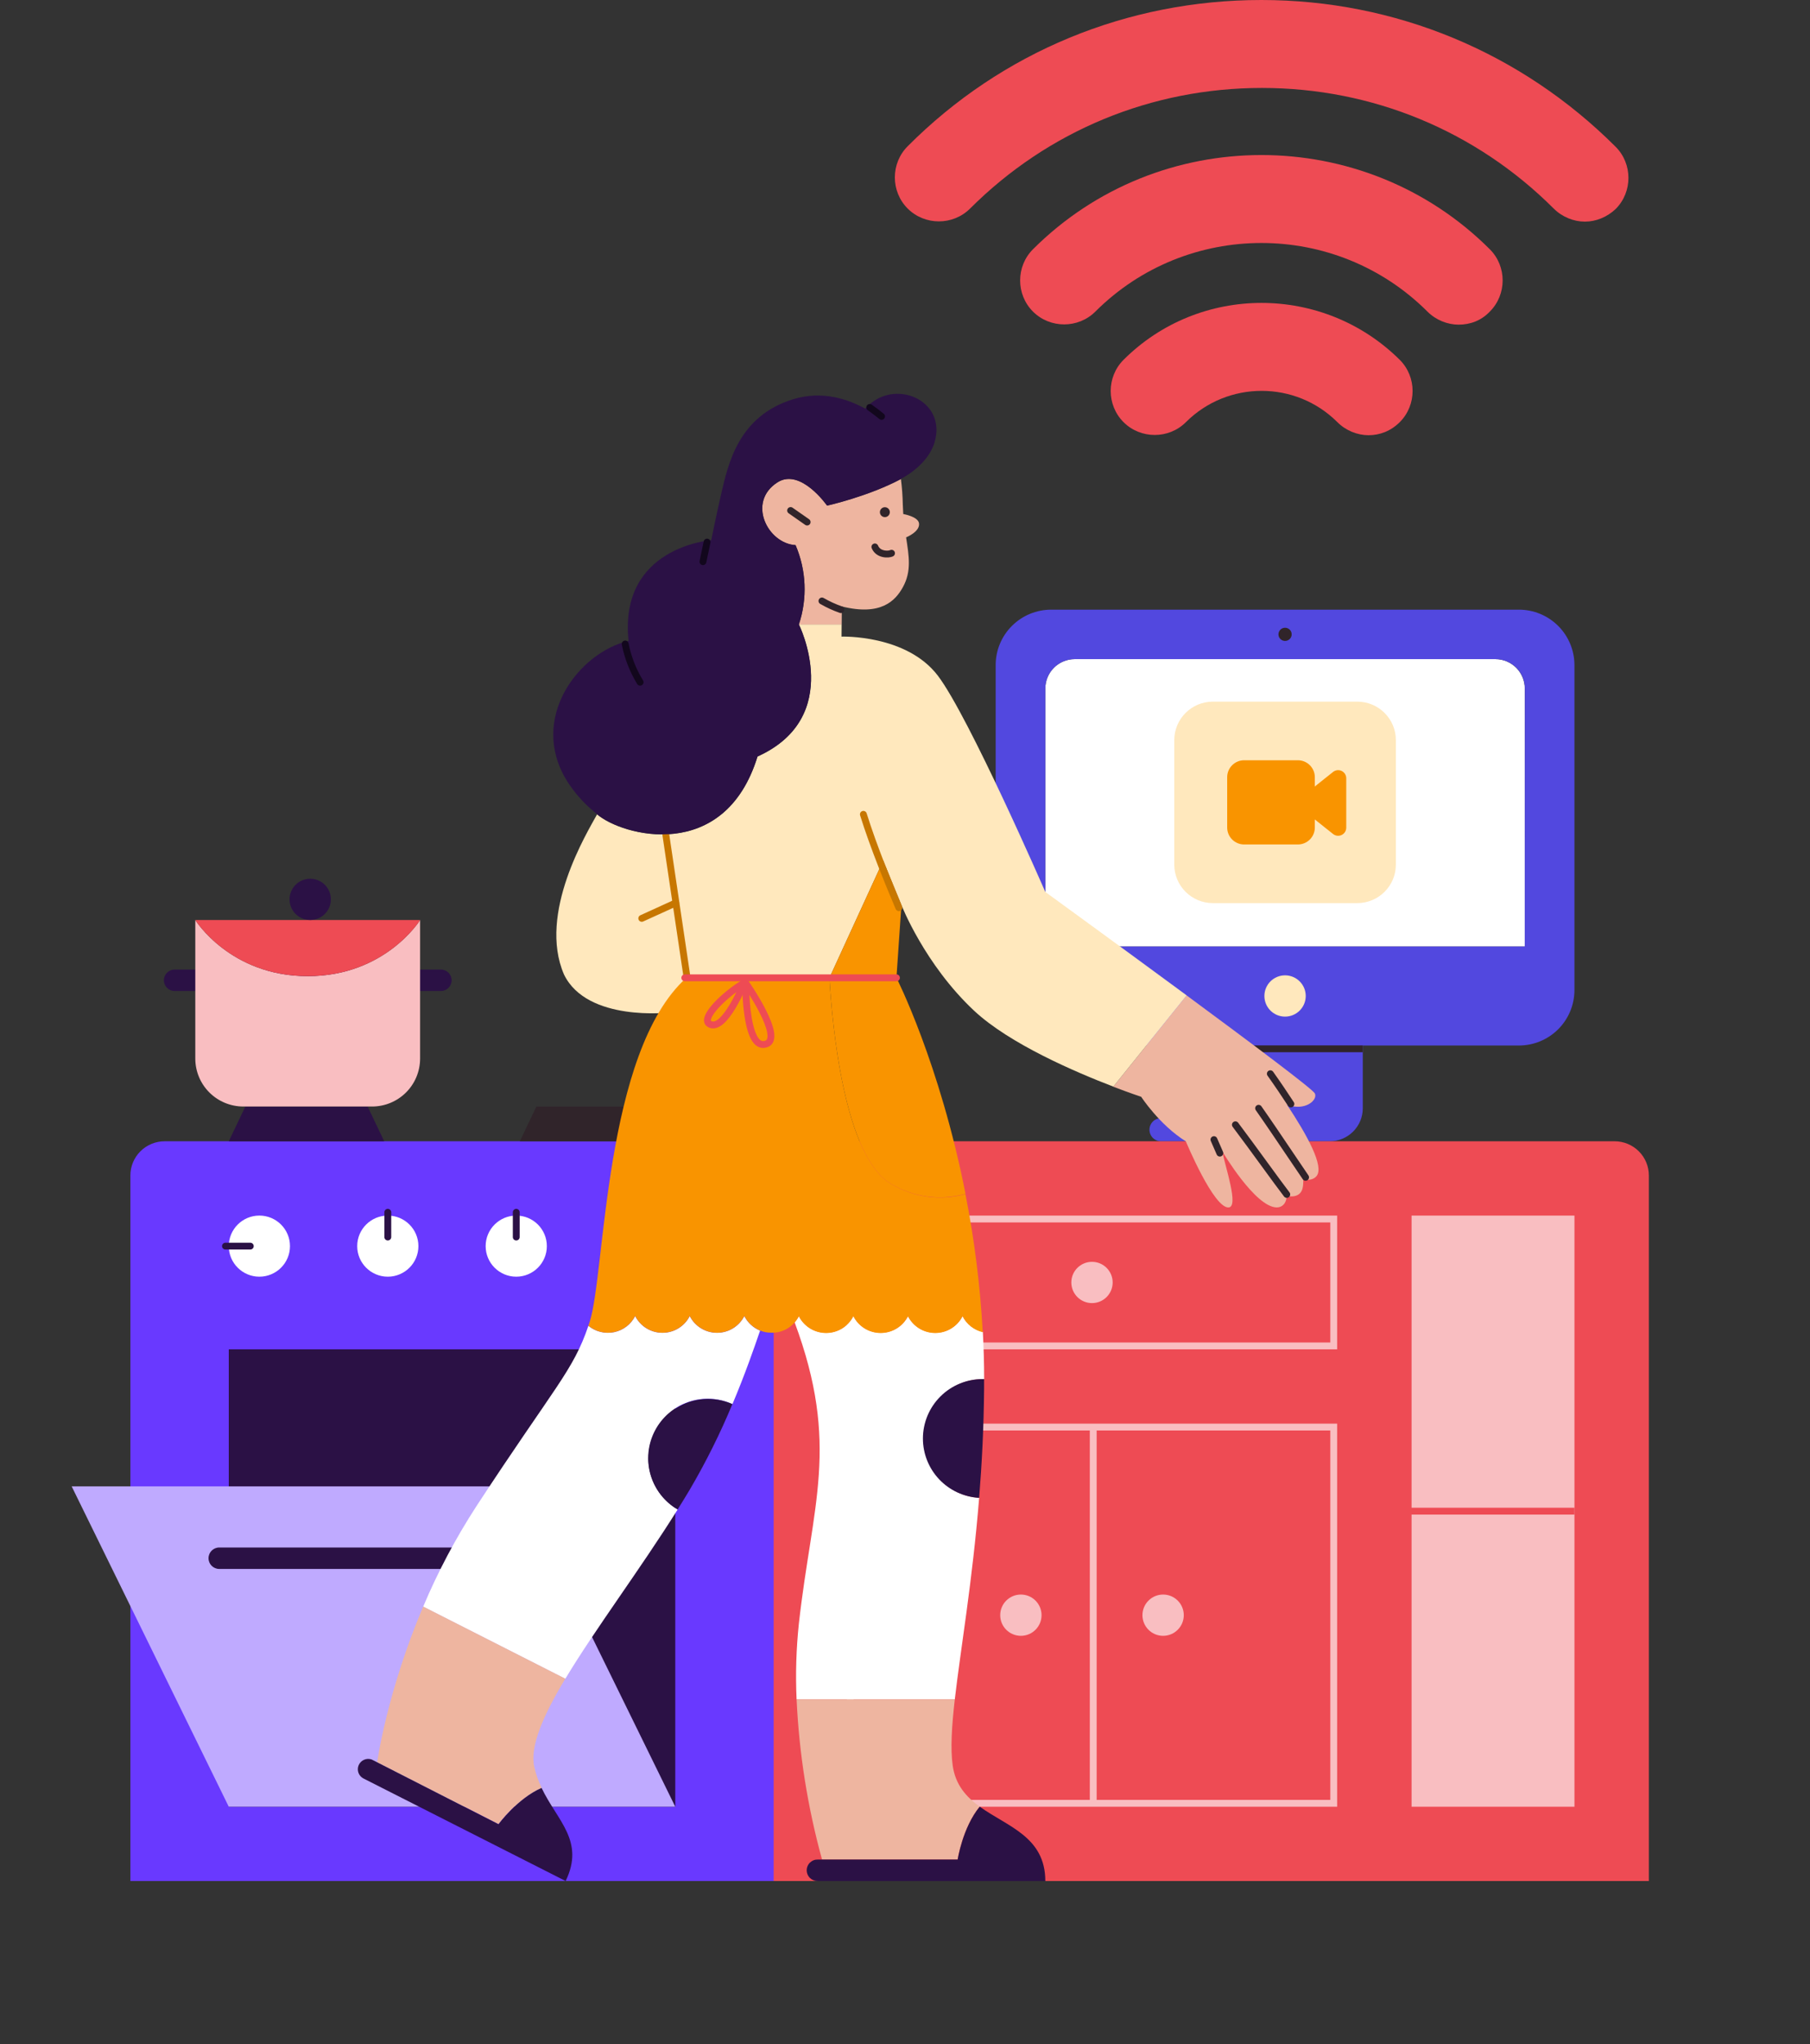 <svg width="357" height="403" viewBox="0 0 357 403" fill="none" xmlns="http://www.w3.org/2000/svg">
<rect x="0" y="0" width="357" height="403" fill="#333333" stroke="none"/>
<path d="M294.948 129.949H211.975C210.436 129.951 208.961 130.562 207.874 131.648C206.787 132.735 206.176 134.208 206.176 135.744V186.605H300.744V135.744C300.743 134.209 300.132 132.737 299.046 131.651C297.959 130.564 296.486 129.952 294.948 129.949Z" fill="white"/>
<path d="M267.709 138.333H239.22C235.018 138.333 231.611 141.733 231.611 145.927V170.455C231.611 174.649 235.018 178.05 239.22 178.05H267.709C271.911 178.05 275.318 174.649 275.318 170.455V145.927C275.318 141.733 271.911 138.333 267.709 138.333Z" fill="#FFE8BD"/>
<path d="M255.986 149.888H245.394C243.546 149.888 242.047 151.384 242.047 153.229V163.15C242.047 164.995 243.546 166.49 245.394 166.49H255.986C257.834 166.49 259.333 164.995 259.333 163.15V153.229C259.333 151.384 257.834 149.888 255.986 149.888Z" fill="#F99400"/>
<path d="M256.813 159.556L262.936 164.428C263.172 164.615 263.455 164.732 263.754 164.766C264.053 164.799 264.355 164.748 264.626 164.618C264.897 164.487 265.126 164.283 265.286 164.029C265.446 163.775 265.531 163.481 265.53 163.18V153.435C265.531 153.134 265.446 152.84 265.286 152.586C265.126 152.332 264.897 152.128 264.626 151.997C264.355 151.867 264.053 151.816 263.754 151.849C263.455 151.883 263.172 152 262.936 152.187L256.813 157.062C256.625 157.211 256.474 157.401 256.369 157.617C256.265 157.833 256.211 158.069 256.211 158.309C256.211 158.549 256.265 158.786 256.369 159.002C256.474 159.217 256.625 159.407 256.813 159.556Z" fill="#F99400"/>
<path d="M299.588 120.196H207.337C204.434 120.195 201.649 121.345 199.595 123.392C197.54 125.44 196.384 128.217 196.381 131.115V195.195C196.381 198.094 197.535 200.875 199.589 202.925C201.643 204.975 204.429 206.127 207.334 206.127H299.585C302.49 206.127 305.276 204.975 307.33 202.925C309.384 200.875 310.538 198.094 310.538 195.195V131.115C310.534 128.219 309.379 125.442 307.326 123.395C305.273 121.348 302.49 120.197 299.588 120.196ZM300.743 186.605H206.175V135.743C206.175 134.982 206.326 134.229 206.617 133.526C206.909 132.823 207.337 132.184 207.876 131.646C208.415 131.108 209.055 130.681 209.759 130.39C210.464 130.099 211.219 129.949 211.981 129.949H294.954C296.494 129.949 297.972 130.559 299.061 131.646C300.15 132.732 300.763 134.206 300.764 135.743L300.743 186.605Z" fill="#5248DF"/>
<path d="M244.655 192.127H262.268C263.999 192.127 265.658 192.813 266.882 194.035C268.106 195.256 268.793 196.912 268.793 198.64V218.498C268.792 220.225 268.104 221.881 266.881 223.101C265.657 224.322 263.998 225.008 262.268 225.008H229C228.395 225.008 227.814 224.768 227.386 224.34C226.958 223.913 226.717 223.333 226.717 222.729C226.717 222.125 226.958 221.545 227.386 221.118C227.814 220.69 228.395 220.45 229 220.45H238.119V198.64C238.119 197.784 238.289 196.936 238.617 196.145C238.946 195.354 239.427 194.636 240.034 194.031C240.641 193.426 241.362 192.947 242.155 192.62C242.947 192.293 243.797 192.126 244.655 192.127Z" fill="#5248DF"/>
<path d="M253.463 200.43C255.714 200.43 257.539 198.608 257.539 196.361C257.539 194.114 255.714 192.292 253.463 192.292C251.211 192.292 249.386 194.114 249.386 196.361C249.386 198.608 251.211 200.43 253.463 200.43Z" fill="#FFE8BD"/>
<path d="M253.463 126.365C254.183 126.365 254.767 125.783 254.767 125.064C254.767 124.345 254.183 123.763 253.463 123.763C252.743 123.763 252.159 124.345 252.159 125.064C252.159 125.783 252.743 126.365 253.463 126.365Z" fill="#30242A"/>
<path fill-rule="evenodd" clip-rule="evenodd" d="M238.059 206.103H268.793V207.451H238.059V206.103Z" fill="#30242A"/>
<path d="M159.104 225.008H318.461C320.253 225.008 321.971 225.718 323.238 226.983C324.505 228.247 325.216 229.962 325.216 231.75V370.851H152.35V231.75C152.35 229.962 153.061 228.247 154.328 226.983C155.595 225.718 157.313 225.008 159.104 225.008Z" fill="#EE4B54"/>
<path d="M262.386 241.007V264.678H168.379V241.007H262.386ZM263.737 239.658H167.028V266.026H263.737V239.658Z" fill="#F9BEC1"/>
<path d="M215.383 256.911C217.634 256.911 219.459 255.089 219.459 252.842C219.459 250.595 217.634 248.773 215.383 248.773C213.131 248.773 211.306 250.595 211.306 252.842C211.306 255.089 213.131 256.911 215.383 256.911Z" fill="#F9BEC1"/>
<path d="M262.386 282.025V354.856H168.379V282.025H262.386ZM263.737 280.677H167.028V356.204H263.737V280.677Z" fill="#F9BEC1"/>
<path d="M201.356 322.508C203.607 322.508 205.432 320.686 205.432 318.439C205.432 316.192 203.607 314.37 201.356 314.37C199.104 314.37 197.279 316.192 197.279 318.439C197.279 320.686 199.104 322.508 201.356 322.508Z" fill="#F9BEC1"/>
<path d="M229.409 322.508C231.66 322.508 233.486 320.686 233.486 318.439C233.486 316.192 231.66 314.37 229.409 314.37C227.158 314.37 225.333 316.192 225.333 318.439C225.333 320.686 227.158 322.508 229.409 322.508Z" fill="#F9BEC1"/>
<path fill-rule="evenodd" clip-rule="evenodd" d="M214.95 355.554V281.328H216.301V355.554H214.95Z" fill="#F9BEC1"/>
<path d="M310.541 239.658H278.415V356.204H310.541V239.658Z" fill="#F9BEC1"/>
<path fill-rule="evenodd" clip-rule="evenodd" d="M278.25 297.255H310.542V298.604H278.25V297.255Z" fill="#EE4B54"/>
<path d="M32.471 225.008H145.841C147.633 225.008 149.351 225.718 150.618 226.983C151.884 228.247 152.596 229.962 152.596 231.75V370.851H25.716V231.75C25.716 229.962 26.428 228.247 27.695 226.983C28.962 225.718 30.68 225.008 32.471 225.008Z" fill="#6939FF"/>
<path d="M133.189 266.026H45.123V356.204H133.189V266.026Z" fill="#2B1145"/>
<path d="M133.189 356.204H45.123L14.139 293.048H102.202L133.189 356.204Z" fill="#BFAAFF"/>
<path d="M75.783 225.008H45.123L48.386 218.171H72.521L75.783 225.008Z" fill="#2B1145"/>
<path d="M133.19 225.008H102.529L105.792 218.171H129.927L133.19 225.008Z" fill="#30242A"/>
<path d="M51.158 251.703C54.492 251.703 57.194 249.006 57.194 245.679C57.194 242.352 54.492 239.655 51.158 239.655C47.825 239.655 45.123 242.352 45.123 245.679C45.123 249.006 47.825 251.703 51.158 251.703Z" fill="white"/>
<path fill-rule="evenodd" clip-rule="evenodd" d="M43.796 245.679C43.796 245.307 44.098 245.005 44.471 245.005H49.365C49.738 245.005 50.041 245.307 50.041 245.679C50.041 246.051 49.738 246.353 49.365 246.353H44.471C44.098 246.353 43.796 246.051 43.796 245.679Z" fill="#2B1145"/>
<path d="M76.489 251.703C79.822 251.703 82.525 249.006 82.525 245.679C82.525 242.352 79.822 239.655 76.489 239.655C73.156 239.655 70.454 242.352 70.454 245.679C70.454 249.006 73.156 251.703 76.489 251.703Z" fill="white"/>
<path fill-rule="evenodd" clip-rule="evenodd" d="M76.489 238.333C76.862 238.333 77.165 238.635 77.165 239.008V243.889C77.165 244.261 76.862 244.563 76.489 244.563C76.116 244.563 75.814 244.261 75.814 243.889V239.008C75.814 238.635 76.116 238.333 76.489 238.333Z" fill="#2B1145"/>
<path d="M101.824 251.703C105.157 251.703 107.859 249.006 107.859 245.679C107.859 242.352 105.157 239.655 101.824 239.655C98.49 239.655 95.788 242.352 95.788 245.679C95.788 249.006 98.49 251.703 101.824 251.703Z" fill="white"/>
<path fill-rule="evenodd" clip-rule="evenodd" d="M101.823 238.333C102.196 238.333 102.499 238.635 102.499 239.008V243.889C102.499 244.261 102.196 244.563 101.823 244.563C101.45 244.563 101.148 244.261 101.148 243.889V239.008C101.148 238.635 101.45 238.333 101.823 238.333Z" fill="#2B1145"/>
<path d="M127.154 251.703C130.487 251.703 133.19 249.006 133.19 245.679C133.19 242.352 130.487 239.655 127.154 239.655C123.821 239.655 121.119 242.352 121.119 245.679C121.119 249.006 123.821 251.703 127.154 251.703Z" fill="white"/>
<path fill-rule="evenodd" clip-rule="evenodd" d="M127.154 238.333C127.527 238.333 127.829 238.635 127.829 239.008V243.889C127.829 244.261 127.527 244.563 127.154 244.563C126.781 244.563 126.479 244.261 126.479 243.889V239.008C126.479 238.635 126.781 238.333 127.154 238.333Z" fill="#30242A"/>
<path d="M89.236 305.093H43.248C42.077 305.093 41.127 306.04 41.127 307.209C41.127 308.377 42.077 309.324 43.248 309.324H89.236C90.407 309.324 91.356 308.377 91.356 307.209C91.356 306.04 90.407 305.093 89.236 305.093Z" fill="#2B1145"/>
<path d="M153.329 95.116C147.314 98.976 151.373 107.161 156.916 107.484C159.042 112.438 159.275 117.998 157.571 123.112H166.015L166.045 119.563C173.766 121.481 176.61 118.454 178.106 115.72C179.795 112.618 179.295 109.716 178.717 105.944C178.717 105.944 181.476 104.848 181.267 103.186C181.098 101.838 178.156 101.342 178.156 101.342C178.113 100.749 178.082 100.135 178.065 99.498C178.035 97.807 177.911 96.119 177.694 94.442C171.209 97.89 163.134 99.68 163.134 99.68C163.134 99.68 157.895 92.183 153.329 95.116Z" fill="#EEB5A0"/>
<path d="M253.841 217.797C257.377 219.146 259.985 216.87 259.333 215.566C258.907 214.716 246.671 205.554 234.043 196.243L219.577 214.248C222.897 215.519 225.086 216.237 225.086 216.237C225.086 216.237 228.673 221.768 233.894 225.025C233.894 225.025 239.436 238.371 242.371 238.047C244.344 237.828 241.72 230.233 241.068 226.977C241.068 226.977 247.593 238.047 251.832 238.047C252.811 238.047 253.713 237.373 253.787 235.768C253.787 235.768 255.938 236.358 256.725 234.791C257.063 234.14 257.063 233.162 257.063 232.512C257.063 232.512 258.752 232.98 259.674 231.861C261.228 229.987 257.823 223.791 253.841 217.797Z" fill="#EEB5A0"/>
<path d="M117.778 160.551C117.607 160.403 117.415 160.241 117.201 160.065C117.39 160.227 117.579 160.389 117.778 160.551Z" fill="#F99400"/>
<path d="M206.176 175.852C206.176 175.852 191.126 141.282 184.975 133.205C178.771 125.064 165.984 125.509 165.984 125.509L166.004 123.112H157.561C157.561 123.112 166.68 141.343 149.404 149.157C142.883 170.317 122.659 164.781 117.768 160.551C115.809 164.131 106.025 180.082 111.243 192.127C115.809 201.566 132.119 199.614 132.119 199.614L135.381 192.778H176.812H163.603L174.205 169.679L177.805 178.454C177.805 178.454 182.382 190.162 192.156 199.29C199.137 205.81 212.184 211.396 219.591 214.231L234.056 196.243C220.334 186.133 206.176 175.852 206.176 175.852Z" fill="#FFE8BD"/>
<path fill-rule="evenodd" clip-rule="evenodd" d="M133.916 177.723C134.07 178.062 133.921 178.461 133.581 178.616L126.864 181.673C126.524 181.828 126.124 181.679 125.969 181.34C125.814 181.001 125.964 180.601 126.303 180.447L133.021 177.389C133.36 177.235 133.761 177.384 133.916 177.723Z" fill="#C77700"/>
<path fill-rule="evenodd" clip-rule="evenodd" d="M131.236 163.969C131.605 163.915 131.949 164.169 132.003 164.537L136.384 193.983C136.439 194.351 136.184 194.694 135.815 194.749C135.446 194.804 135.102 194.549 135.048 194.181L130.667 164.735C130.612 164.367 130.867 164.024 131.236 163.969Z" fill="#C77700"/>
<path d="M163.603 192.764L176.812 192.778L177.792 178.454L174.205 169.666L163.603 192.764Z" fill="#F99400"/>
<path d="M170.655 80.573C167.369 78.74 162.212 76.916 156.386 78.726C145.703 82.047 143.653 91.28 142.241 97.395C141.261 101.625 140.282 106.497 140.282 106.497C140.282 106.497 122.017 107.798 123.976 126.355C114.266 128.57 104.09 141.612 111.895 154.075C113.342 156.33 115.132 158.346 117.201 160.052C117.415 160.227 117.607 160.389 117.778 160.537C122.669 164.768 142.893 170.313 149.415 149.143C166.704 141.329 157.571 123.099 157.571 123.099C159.275 117.985 159.042 112.425 156.916 107.471C151.373 107.134 147.314 98.962 153.329 95.103C157.895 92.17 163.124 99.691 163.124 99.691C163.124 99.691 171.199 97.9 177.684 94.452C177.684 94.452 177.684 94.425 177.684 94.415C177.684 94.405 182.878 91.913 184.307 87.288C186.924 78.837 176.16 74.28 170.655 80.573Z" fill="#2B1145"/>
<path fill-rule="evenodd" clip-rule="evenodd" d="M170.09 159.907C170.446 159.797 170.825 159.995 170.936 160.351C172.904 166.68 176.06 174.356 177.91 178.692C178.056 179.035 177.896 179.431 177.553 179.577C177.21 179.723 176.813 179.563 176.667 179.221C174.815 174.88 171.635 167.15 169.645 160.751C169.535 160.395 169.734 160.017 170.09 159.907Z" fill="#C77700"/>
<path fill-rule="evenodd" clip-rule="evenodd" d="M239.167 224.063C239.509 223.914 239.907 224.07 240.056 224.412L241.218 227.075C241.366 227.416 241.21 227.813 240.868 227.962C240.526 228.111 240.128 227.954 239.979 227.613L238.817 224.95C238.668 224.609 238.825 224.211 239.167 224.063Z" fill="#30242A"/>
<path fill-rule="evenodd" clip-rule="evenodd" d="M243.259 221.213C243.557 220.989 243.98 221.049 244.205 221.346C246.058 223.806 248.098 226.601 249.935 229.119C251.705 231.545 253.287 233.713 254.333 235.075C254.56 235.37 254.504 235.793 254.208 236.02C253.912 236.247 253.488 236.191 253.261 235.895C252.223 234.544 250.618 232.345 248.829 229.894C246.983 227.364 244.941 224.566 243.125 222.157C242.901 221.859 242.961 221.436 243.259 221.213Z" fill="#30242A"/>
<path fill-rule="evenodd" clip-rule="evenodd" d="M247.857 217.947C248.162 217.733 248.584 217.806 248.798 218.111C250.612 220.693 253.005 224.239 255.164 227.439C256.221 229.005 257.221 230.488 258.071 231.735C258.281 232.043 258.201 232.462 257.892 232.671C257.584 232.881 257.164 232.801 256.954 232.493C256.097 231.235 255.091 229.745 254.032 228.175C251.877 224.981 249.499 221.457 247.692 218.886C247.478 218.581 247.552 218.16 247.857 217.947Z" fill="#30242A"/>
<path fill-rule="evenodd" clip-rule="evenodd" d="M250.167 211.139C250.471 210.924 250.893 210.995 251.109 211.298C252.581 213.367 253.954 215.408 255.177 217.281C255.381 217.593 255.293 218.01 254.98 218.214C254.667 218.417 254.249 218.329 254.045 218.017C252.83 216.155 251.467 214.13 250.008 212.079C249.792 211.776 249.863 211.355 250.167 211.139Z" fill="#30242A"/>
<path fill-rule="evenodd" clip-rule="evenodd" d="M170.995 79.938C171.211 79.634 171.632 79.562 171.937 79.777C172.693 80.311 173.547 80.94 174.31 81.577C174.597 81.816 174.635 82.241 174.395 82.526C174.156 82.812 173.73 82.85 173.444 82.611C172.721 82.008 171.9 81.403 171.157 80.878C170.852 80.663 170.78 80.242 170.995 79.938Z" fill="#12071D"/>
<path fill-rule="evenodd" clip-rule="evenodd" d="M139.596 106.214C139.961 106.29 140.195 106.647 140.119 107.012L139.312 110.878C139.236 111.243 138.878 111.477 138.513 111.401C138.148 111.325 137.913 110.968 137.989 110.603L138.797 106.737C138.873 106.372 139.231 106.138 139.596 106.214Z" fill="#12071D"/>
<path fill-rule="evenodd" clip-rule="evenodd" d="M123.18 126.304C123.546 126.232 123.901 126.47 123.973 126.835C124.484 129.425 125.453 131.903 126.835 134.154C127.03 134.472 126.93 134.887 126.612 135.081C126.294 135.276 125.878 135.176 125.683 134.859C124.217 132.471 123.189 129.843 122.648 127.096C122.576 126.73 122.814 126.376 123.18 126.304Z" fill="#12071D"/>
<path fill-rule="evenodd" clip-rule="evenodd" d="M161.536 118.146C161.723 117.824 162.136 117.714 162.459 117.9C163.611 118.566 164.823 119.122 166.079 119.56C166.431 119.683 166.617 120.067 166.493 120.419C166.37 120.77 165.985 120.956 165.633 120.833C164.297 120.366 163.007 119.775 161.782 119.067C161.459 118.881 161.349 118.468 161.536 118.146Z" fill="#30242A"/>
<path d="M189.859 259.463C189.356 260.457 188.587 261.292 187.637 261.876C186.687 262.46 185.593 262.769 184.477 262.769C183.362 262.769 182.268 262.46 181.318 261.876C180.367 261.292 179.598 260.457 179.095 259.463C178.593 260.457 177.823 261.292 176.873 261.876C175.923 262.46 174.829 262.769 173.713 262.769C172.598 262.769 171.504 262.46 170.554 261.876C169.603 261.292 168.834 260.457 168.331 259.463C167.829 260.457 167.06 261.293 166.11 261.877C165.16 262.46 164.067 262.769 162.951 262.769C161.836 262.769 160.742 262.46 159.792 261.877C158.842 261.293 158.073 260.457 157.571 259.463C157.343 259.908 157.06 260.324 156.73 260.7C165.724 284.907 160.178 296.628 157.571 320.067C157.043 325.04 156.892 330.045 157.118 335.041H188.322C189.457 325.171 191.791 311.838 193.125 295.307C190.097 295.105 187.265 293.74 185.223 291.499C183.181 289.259 182.087 286.316 182.171 283.288C182.255 280.26 183.51 277.382 185.673 275.258C187.836 273.133 190.739 271.927 193.774 271.892C193.885 271.892 193.996 271.892 194.111 271.892C194.111 268.737 194.013 265.639 193.855 262.601C193 262.4 192.2 262.014 191.51 261.472C190.82 260.93 190.256 260.244 189.859 259.463Z" fill="white"/>
<path d="M146.807 259.463C146.304 260.457 145.535 261.292 144.585 261.876C143.635 262.46 142.541 262.769 141.425 262.769C140.309 262.769 139.216 262.46 138.265 261.876C137.315 261.292 136.546 260.457 136.043 259.463C135.54 260.457 134.771 261.292 133.821 261.876C132.871 262.46 131.777 262.769 130.661 262.769C129.546 262.769 128.452 262.46 127.502 261.876C126.551 261.292 125.782 260.457 125.279 259.463C124.872 260.27 124.287 260.975 123.568 261.526C122.85 262.076 122.016 262.458 121.13 262.643C120.243 262.827 119.326 262.81 118.447 262.592C117.568 262.374 116.749 261.962 116.052 261.384C113.013 270.324 109.51 273.207 93.967 296.952C89.889 303.23 86.376 309.856 83.47 316.753L111.503 330.976C117.349 321.254 126.242 309.435 133.659 297.603C131.058 296.086 129.141 293.629 128.304 290.741C127.467 287.852 127.775 284.754 129.163 282.085C130.551 279.417 132.914 277.383 135.763 276.405C138.611 275.427 141.727 275.579 144.466 276.83C146.979 270.867 148.786 265.645 149.918 262.335C148.568 261.783 147.464 260.763 146.807 259.463Z" fill="white"/>
<path d="M152.924 262.723C153.116 262.699 153.309 262.669 153.498 262.628H153.538C153.721 262.586 153.9 262.535 154.075 262.477L154.163 262.453C154.349 262.386 154.535 262.315 154.714 262.231H154.737C154.916 262.146 155.075 262.055 155.261 261.954L155.291 261.934C155.467 261.831 155.637 261.718 155.801 261.597C156.136 261.345 156.442 261.058 156.716 260.741C157.047 260.364 157.329 259.949 157.557 259.504C158.06 260.498 158.829 261.333 159.778 261.917C160.728 262.501 161.822 262.81 162.938 262.81C164.053 262.81 165.147 262.501 166.097 261.917C167.047 261.333 167.816 260.498 168.318 259.504C168.821 260.498 169.59 261.333 170.54 261.917C171.49 262.5 172.584 262.809 173.7 262.809C174.816 262.809 175.909 262.5 176.86 261.917C177.81 261.333 178.579 260.498 179.082 259.504C179.585 260.498 180.354 261.333 181.304 261.917C182.254 262.5 183.348 262.809 184.464 262.809C185.579 262.809 186.673 262.5 187.623 261.917C188.574 261.333 189.343 260.498 189.846 259.504C190.242 260.285 190.804 260.971 191.493 261.514C192.182 262.056 192.981 262.442 193.834 262.645C193.338 253.502 192.197 244.405 190.42 235.421C187.982 236.091 185.434 236.263 182.928 235.927C180.422 235.59 178.01 234.752 175.836 233.462C166.477 228.126 164.133 202.014 163.593 192.768H135.391C119.082 207.418 119.409 251.042 116.309 260.606C116.224 260.869 116.137 261.122 116.052 261.374C116.749 261.952 117.568 262.365 118.447 262.582C119.326 262.8 120.243 262.818 121.13 262.633C122.016 262.448 122.85 262.066 123.568 261.516C124.287 260.965 124.872 260.26 125.279 259.453C125.782 260.447 126.551 261.282 127.502 261.866C128.452 262.45 129.546 262.759 130.661 262.759C131.777 262.759 132.871 262.45 133.821 261.866C134.771 261.282 135.54 260.447 136.043 259.453C136.546 260.447 137.315 261.282 138.265 261.866C139.216 262.45 140.309 262.759 141.425 262.759C142.541 262.759 143.635 262.45 144.585 261.866C145.535 261.282 146.304 260.447 146.807 259.453C147.463 260.745 148.562 261.76 149.904 262.312C150.255 262.458 150.619 262.571 150.992 262.649H151.046C151.201 262.679 151.356 262.703 151.515 262.719H151.644C151.823 262.719 152.005 262.746 152.187 262.746C152.37 262.746 152.589 262.746 152.788 262.716L152.924 262.723Z" fill="#F99400"/>
<path d="M162.137 366.617H188.883C188.883 366.617 189.842 360.307 193.23 356.187C190.586 354.276 188.437 351.903 187.904 348.06C187.448 344.78 187.708 340.424 188.323 335.038H157.119C157.614 345.717 159.297 356.309 162.137 366.617Z" fill="#EEB5A0"/>
<path d="M74.399 347.403L73.558 346.985C73.474 346.943 73.387 346.907 73.298 346.877L98.331 359.646C98.331 359.646 102.046 354.563 106.832 352.486C106.197 351.176 105.711 349.798 105.383 348.38C104.465 344.335 107.133 338.227 111.5 330.965L83.467 316.743C76.297 333.649 74.399 347.403 74.399 347.403Z" fill="#EEB5A0"/>
<path d="M162.137 366.617H161.32C161.034 366.606 160.75 366.652 160.483 366.753C160.216 366.855 159.972 367.009 159.766 367.206C159.56 367.404 159.396 367.641 159.284 367.903C159.172 368.165 159.114 368.448 159.114 368.733C159.114 369.018 159.172 369.3 159.284 369.562C159.396 369.825 159.56 370.062 159.766 370.259C159.972 370.457 160.216 370.611 160.483 370.712C160.75 370.813 161.034 370.859 161.32 370.848H206.175C206.175 362.083 198.657 360.108 193.237 356.188C189.859 360.307 188.89 366.617 188.89 366.617H162.137Z" fill="#2B1145"/>
<path d="M98.331 359.657L73.298 346.887C72.806 346.716 72.268 346.739 71.792 346.95C71.316 347.161 70.939 347.545 70.737 348.024C70.535 348.503 70.524 349.041 70.705 349.528C70.887 350.015 71.247 350.415 71.714 350.646L111.567 370.852C115.394 362.94 109.923 359.006 106.819 352.497C102.046 354.573 98.331 359.657 98.331 359.657Z" fill="#2B1145"/>
<path d="M182.034 283.606C182.033 286.602 183.183 289.484 185.246 291.661C187.309 293.837 190.128 295.142 193.125 295.307C193.659 288.663 194.034 281.486 194.101 273.841C194.101 273.19 194.101 272.543 194.101 271.896C193.993 271.896 193.882 271.896 193.763 271.896C190.653 271.899 187.671 273.134 185.472 275.33C183.273 277.525 182.036 280.502 182.034 283.606Z" fill="#2B1145"/>
<path d="M127.887 287.513C127.886 289.55 128.418 291.552 129.43 293.321C130.441 295.09 131.898 296.564 133.655 297.6C134.469 296.298 135.27 294.997 136.043 293.699C139.228 288.273 142.038 282.636 144.453 276.827C142.665 276.027 140.705 275.686 138.752 275.835C136.798 275.984 134.913 276.618 133.268 277.681C131.623 278.743 130.271 280.199 129.334 281.916C128.397 283.634 127.905 285.558 127.904 287.513H127.887Z" fill="#2B1145"/>
<path d="M175.836 233.462C178.015 234.745 180.432 235.576 182.94 235.904C185.448 236.232 187.997 236.05 190.434 235.37C185.368 209.592 176.813 192.768 176.813 192.768H163.593C164.134 202.024 166.478 228.136 175.836 233.462Z" fill="#F99400"/>
<path fill-rule="evenodd" clip-rule="evenodd" d="M172.299 107.203C172.643 107.059 173.039 107.221 173.183 107.564C173.414 108.114 173.87 108.391 174.388 108.504C174.648 108.561 174.91 108.572 175.131 108.554C175.366 108.535 175.504 108.488 175.538 108.47C175.871 108.302 176.277 108.435 176.446 108.768C176.614 109.1 176.481 109.506 176.148 109.674C175.898 109.8 175.569 109.871 175.241 109.898C174.899 109.925 174.503 109.91 174.099 109.821C173.286 109.644 172.385 109.153 171.937 108.085C171.793 107.742 171.955 107.347 172.299 107.203Z" fill="#30242A"/>
<path d="M174.529 101.952C175.07 101.952 175.509 101.515 175.509 100.975C175.509 100.435 175.07 99.997 174.529 99.997C173.988 99.997 173.55 100.435 173.55 100.975C173.55 101.515 173.988 101.952 174.529 101.952Z" fill="#30242A"/>
<path fill-rule="evenodd" clip-rule="evenodd" d="M155.386 100.261C155.601 99.956 156.022 99.882 156.327 100.096L159.586 102.375C159.892 102.588 159.966 103.009 159.752 103.314C159.538 103.618 159.117 103.693 158.811 103.479L155.552 101.2C155.247 100.986 155.172 100.566 155.386 100.261Z" fill="#30242A"/>
<path fill-rule="evenodd" clip-rule="evenodd" d="M134.389 192.778C134.389 192.405 134.691 192.104 135.064 192.104H176.812C177.186 192.104 177.488 192.405 177.488 192.778C177.488 193.15 177.186 193.452 176.812 193.452H135.064C134.691 193.452 134.389 193.15 134.389 192.778Z" fill="#EE4B54"/>
<path fill-rule="evenodd" clip-rule="evenodd" d="M147.601 193.369L147.047 193.755C147.601 193.369 147.6 193.369 147.601 193.369L147.607 193.378L147.624 193.403C147.639 193.424 147.661 193.456 147.689 193.497C147.745 193.579 147.827 193.698 147.929 193.85C148.134 194.155 148.422 194.59 148.755 195.116C149.422 196.166 150.277 197.586 151.021 199.048C151.758 200.497 152.415 202.043 152.645 203.332C152.759 203.974 152.782 204.623 152.598 205.186C152.4 205.789 151.975 206.256 151.311 206.474L151.31 206.474C150.765 206.653 150.231 206.652 149.735 206.462C149.25 206.276 148.859 205.932 148.543 205.521C147.924 204.714 147.503 203.526 147.203 202.238C146.598 199.637 146.414 196.286 146.372 193.767C146.367 193.47 146.556 193.205 146.839 193.114C147.121 193.023 147.43 193.126 147.601 193.369ZM147.805 196.14C147.909 198.107 148.119 200.211 148.519 201.933C148.808 203.172 149.177 204.129 149.616 204.701C149.829 204.979 150.033 205.132 150.219 205.203C150.394 205.27 150.606 205.286 150.89 205.193C151.122 205.117 151.242 204.986 151.314 204.768C151.398 204.509 151.412 204.114 151.315 203.568C151.121 202.483 150.541 201.083 149.816 199.659C149.167 198.382 148.425 197.13 147.805 196.14Z" fill="#EE4B54"/>
<path fill-rule="evenodd" clip-rule="evenodd" d="M147.438 194.006L146.811 193.755C147.438 194.006 147.438 194.005 147.438 194.006L147.438 194.006L147.434 194.014L147.425 194.037C147.417 194.056 147.406 194.085 147.391 194.122C147.36 194.195 147.316 194.302 147.258 194.437C147.143 194.706 146.976 195.088 146.766 195.54C146.347 196.443 145.754 197.638 145.064 198.785C144.381 199.922 143.573 201.062 142.714 201.818C141.877 202.554 140.757 203.111 139.629 202.482C139.221 202.256 138.958 201.897 138.878 201.453C138.804 201.045 138.896 200.628 139.042 200.252C139.334 199.503 139.949 198.66 140.697 197.834C142.208 196.165 144.453 194.351 146.47 193.173C146.719 193.028 147.033 193.056 147.252 193.244C147.47 193.432 147.545 193.738 147.438 194.006ZM145.244 195.598C143.93 196.56 142.651 197.686 141.7 198.737C140.985 199.527 140.502 200.223 140.301 200.741C140.2 201 140.196 201.148 140.208 201.214L140.208 201.215C140.213 201.243 140.217 201.265 140.286 201.303L140.288 201.304C140.627 201.494 141.097 201.443 141.82 200.807C142.521 200.191 143.243 199.195 143.906 198.092C144.416 197.243 144.874 196.361 145.244 195.598Z" fill="#EE4B54"/>
<path d="M86.956 191.149H34.444C33.272 191.149 32.323 192.096 32.323 193.265C32.323 194.433 33.272 195.38 34.444 195.38H86.956C88.127 195.38 89.077 194.433 89.077 193.265C89.077 192.096 88.127 191.149 86.956 191.149Z" fill="#2B1145"/>
<path d="M60.7 192.454C45.369 192.454 38.52 181.384 38.52 181.384V208.716C38.525 211.218 39.522 213.616 41.295 215.385C43.067 217.154 45.47 218.15 47.977 218.155H73.385C75.895 218.155 78.302 217.161 80.078 215.391C81.854 213.622 82.854 211.221 82.859 208.716V181.384C82.859 181.384 76.026 192.454 60.7 192.454Z" fill="#F9BEC1"/>
<path d="M60.7 192.454C76.026 192.454 82.876 181.384 82.876 181.384H38.52C38.52 181.384 45.369 192.454 60.7 192.454Z" fill="#EE4B54"/>
<path d="M61.186 181.384C63.438 181.384 65.263 179.562 65.263 177.315C65.263 175.068 63.438 173.246 61.186 173.246C58.935 173.246 57.11 175.068 57.11 177.315C57.11 179.562 58.935 181.384 61.186 181.384Z" fill="#2B1145"/>
<path d="M269.932 85.804C267.749 85.804 265.466 84.913 263.779 83.228C255.542 75.004 242.145 75.004 233.908 83.228C230.534 86.597 224.977 86.597 221.603 83.228C218.229 79.859 218.229 74.311 221.603 70.942C236.588 55.981 261 55.981 276.085 70.942C279.459 74.311 279.459 79.859 276.085 83.228C274.298 85.012 272.115 85.804 269.932 85.804Z" fill="#EE4B54"/>
<path d="M287.695 64.006C285.512 64.006 283.23 63.114 281.543 61.43C263.481 43.397 234.107 43.397 216.046 61.43C212.671 64.799 207.114 64.799 203.74 61.43C200.366 58.061 200.366 52.513 203.74 49.144C228.55 24.374 269.039 24.374 293.848 49.144C297.222 52.513 297.222 58.061 293.848 61.43C292.161 63.214 289.978 64.006 287.695 64.006Z" fill="#EE4B54"/>
<path d="M312.604 43.695C310.421 43.695 308.138 42.803 306.451 41.119C291.069 25.761 270.626 17.339 248.893 17.339C227.16 17.339 206.717 25.761 191.335 41.119C187.961 44.487 182.404 44.487 179.03 41.119C175.655 37.75 175.655 32.201 179.03 28.833C197.587 10.205 222.397 0 248.794 0C275.191 0 300.001 10.304 318.658 28.932C322.032 32.3 322.032 37.849 318.658 41.218C316.971 42.803 314.787 43.695 312.604 43.695Z" fill="#EE4B54"/>
<defs>
<filter id="filter0_d" x="0" y="61.722" width="359" height="341.278" filterUnits="userSpaceOnUse" color-interpolation-filters="sRGB">
<feFlood flood-opacity="0" result="BackgroundImageFix"/>
<feColorMatrix in="SourceAlpha" type="matrix" values="0 0 0 0 0 0 0 0 0 0 0 0 0 0 0 0 0 0 127 0"/>
<feOffset dx="10" dy="8"/>
<feGaussianBlur stdDeviation="12"/>
<feColorMatrix type="matrix" values="0 0 0 0 0 0 0 0 0 0 0 0 0 0 0 0 0 0 0.08 0"/>
<feBlend mode="normal" in2="BackgroundImageFix" result="effect1_dropShadow"/>
<feBlend mode="normal" in="SourceGraphic" in2="effect1_dropShadow" result="shape"/>
</filter>
<clipPath id="clip0">
<rect width="311" height="293.278" fill="white" transform="translate(14 77.722)"/>
</clipPath>
</defs>
</svg>
